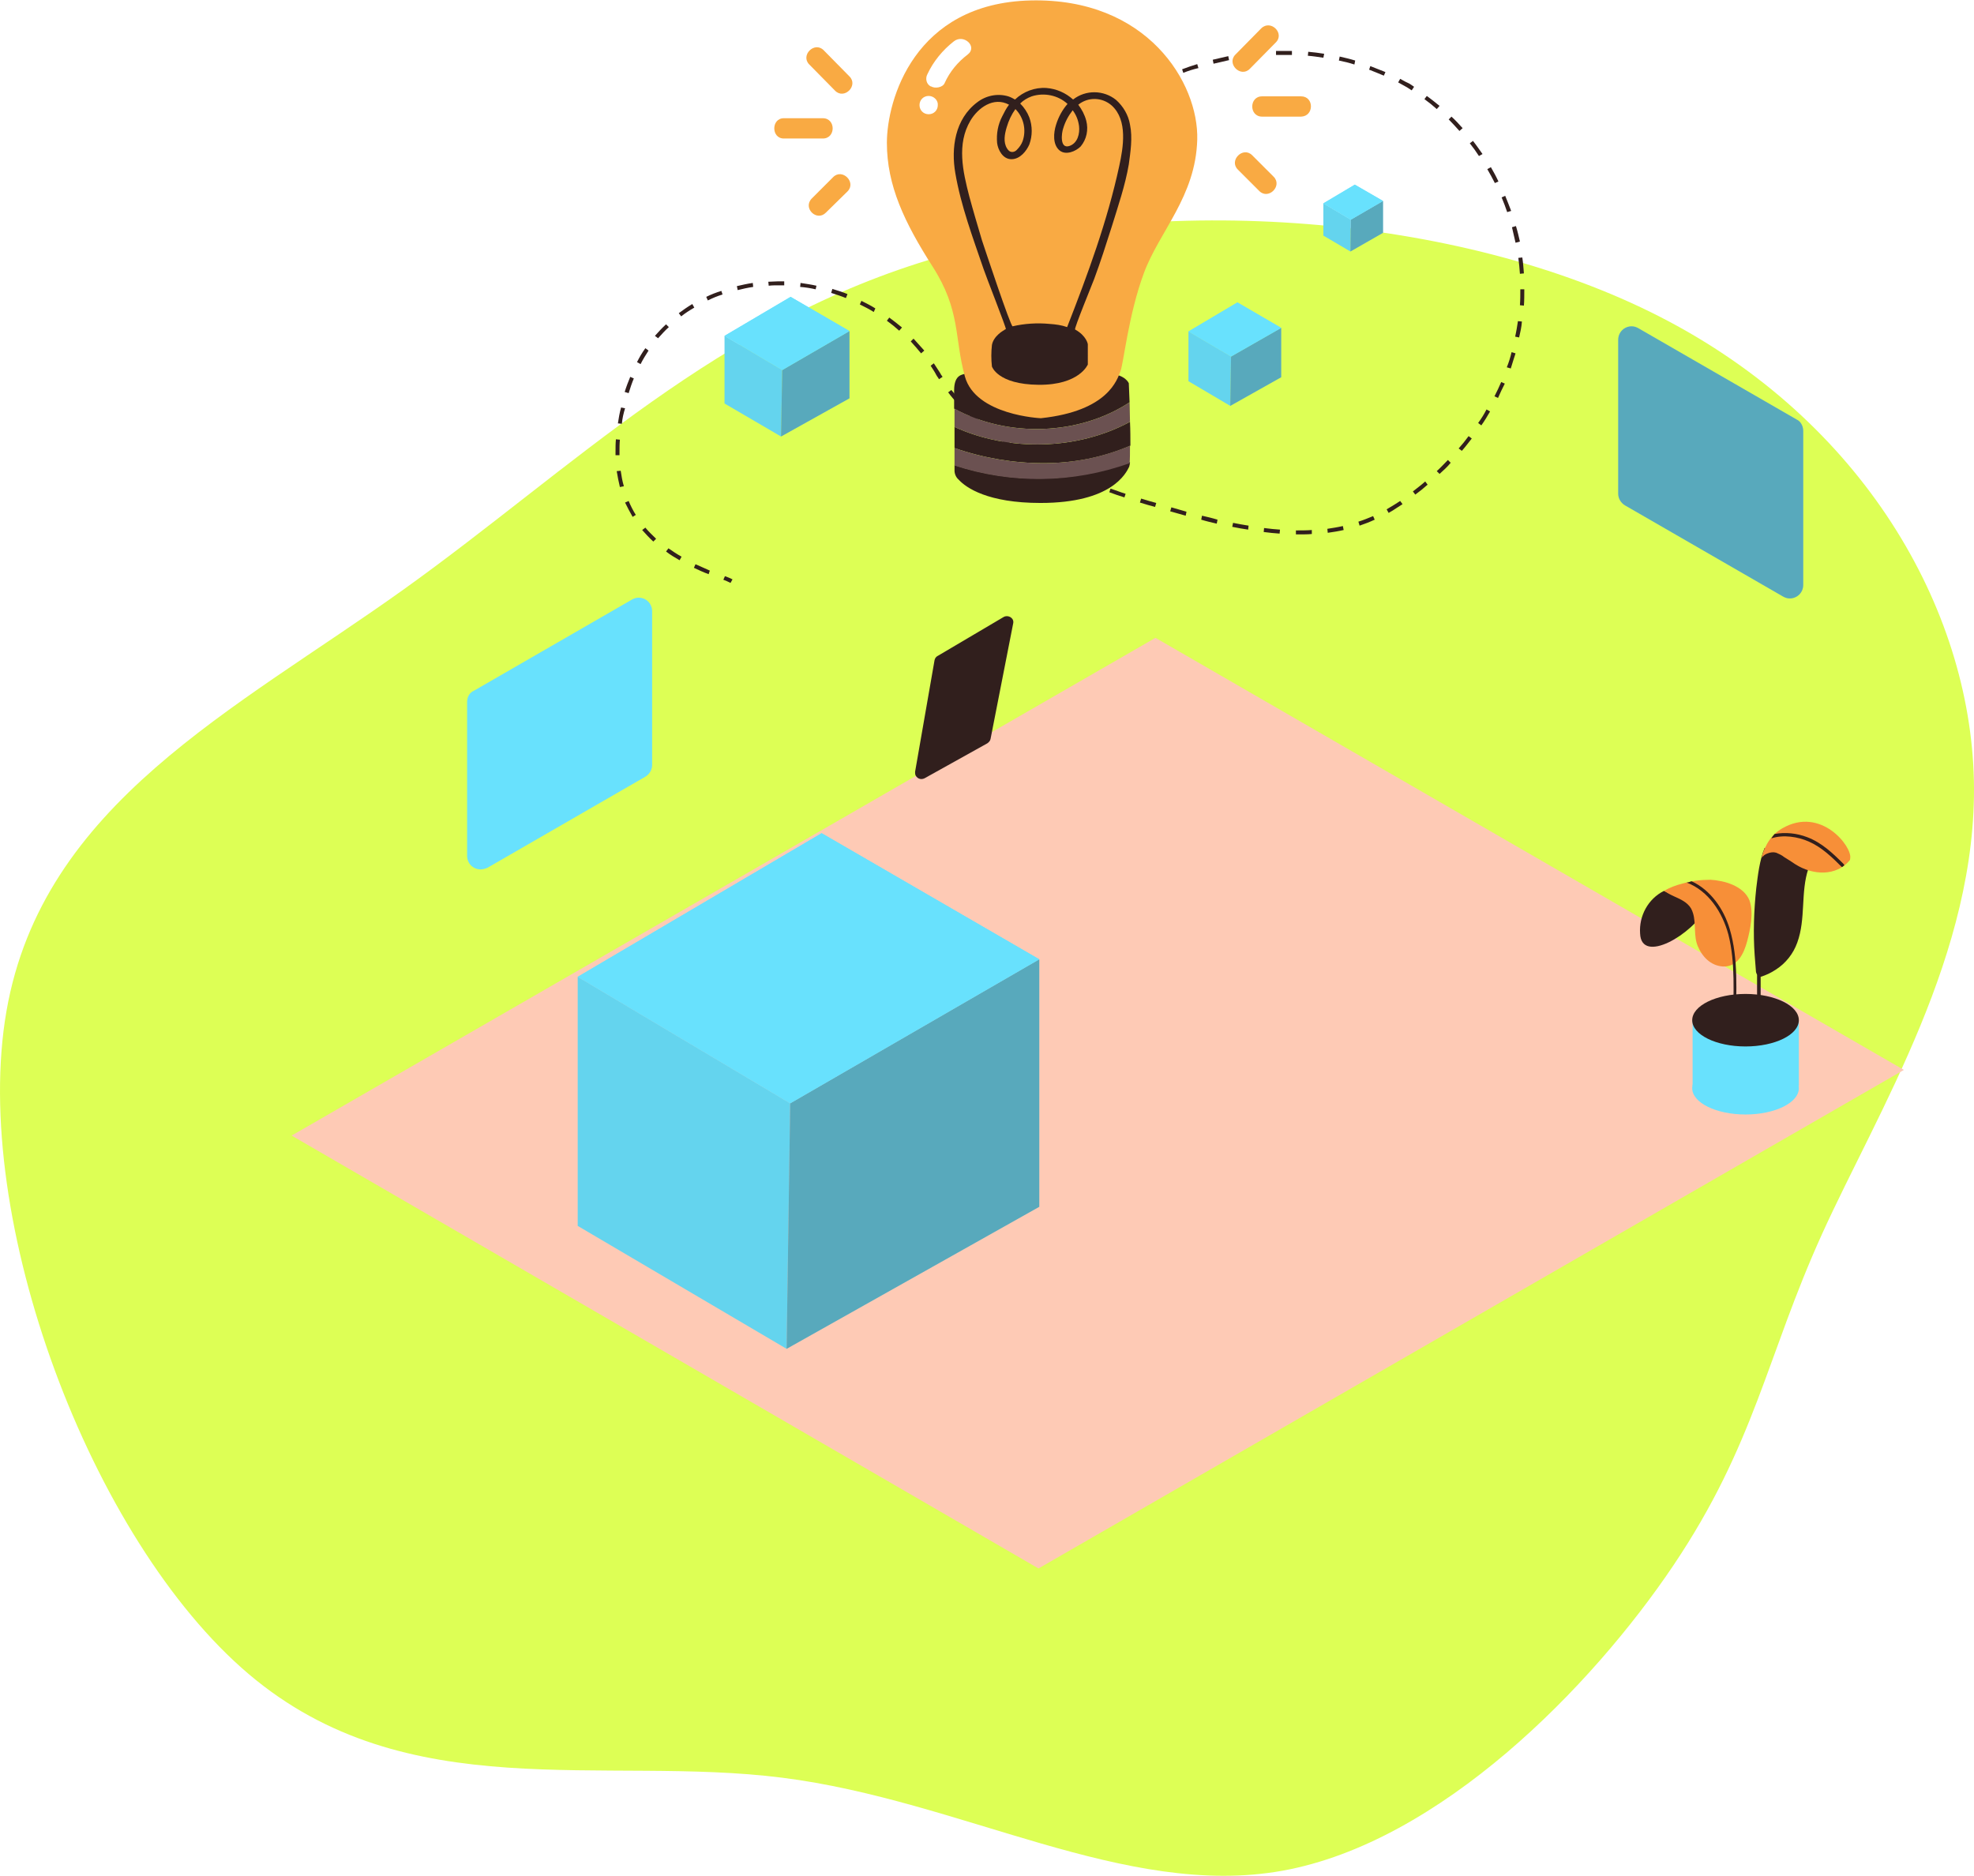 <?xml version="1.0" encoding="UTF-8" standalone="no"?>
<!-- Created with Inkscape (http://www.inkscape.org/) -->

<svg
   width="131.471mm"
   height="124.937mm"
   viewBox="0 0 131.471 124.937"
   version="1.1"
   id="svg1"
   xml:space="preserve"
   xmlns:inkscape="http://www.inkscape.org/namespaces/inkscape"
   xmlns:sodipodi="http://sodipodi.sourceforge.net/DTD/sodipodi-0.dtd"
   xmlns="http://www.w3.org/2000/svg"
   xmlns:svg="http://www.w3.org/2000/svg"><sodipodi:namedview
     id="namedview1"
     pagecolor="#ffffff"
     bordercolor="#000000"
     borderopacity="0.25"
     inkscape:showpageshadow="2"
     inkscape:pageopacity="0.0"
     inkscape:pagecheckerboard="0"
     inkscape:deskcolor="#d1d1d1"
     inkscape:document-units="mm"><inkscape:page
       x="0"
       y="0"
       width="131.471"
       height="124.937"
       id="page2"
       margin="0"
       bleed="0" /></sodipodi:namedview><defs
     id="defs1"><inkscape:path-effect
       effect="bspline"
       id="path-effect72"
       is_visible="true"
       lpeversion="1.3"
       weight="33.333"
       steps="2"
       helper_size="0"
       apply_no_weight="true"
       apply_with_weight="true"
       only_selected="false"
       uniform="false" /><style
       id="style1-6">.cls-1_mountain-1-28{fill:#ff912e;}.cls-2_mountain-1-28{fill:#cc630d;}.cls-3_mountain-1-28{fill:#fcd5b9;}.cls-4_mountain-1-28{fill:#68e1fd;}.cls-5_mountain-1-28,.cls-6_mountain-1-28{fill:#351b0c;}.cls-5_mountain-1-28{opacity:0.24;}.cls-6_mountain-1-28{opacity:0.4;}.cls-11_mountain-1-28,.cls-12_mountain-1-28,.cls-13_mountain-1-28,.cls-7_mountain-1-28{opacity:0.68;}.cls-7_mountain-1-28{fill:url(#linear-gradient);}.cls-8_mountain-1-28{fill:#bc532a;}.cls-9_mountain-1-28{fill:#2c9135;}.cls-10_mountain-1-28{fill:#156819;}.cls-11_mountain-1-28{fill:url(#linear-gradient-2-mountain-1-28);}.cls-12_mountain-1-28{fill:url(#linear-gradient-3-mountain-1-28);}.cls-13_mountain-1-28{fill:url(#linear-gradient-4-mountain-1-28);}</style></defs><g
     inkscape:label="Layer 1"
     inkscape:groupmode="layer"
     id="layer1"
     transform="translate(-177.625,-352.097)"><path
       style="fill:#ddff55;fill-opacity:1;stroke-width:0.265"
       d="m 53.282,119.747 c -11.246,8.045 -24.051,14.279 -26.451,28.094 -2.401,13.816 5.602,35.212 16.132,44.142 10.53,8.929 23.587,5.391 35.549,6.908 11.962,1.516 22.829,8.087 33.317,6.191 10.488,-1.896 20.597,-12.257 26.03,-20.344 5.434,-8.087 6.192,-13.9 9.898,-22.071 3.707,-8.171 10.361,-18.701 10.109,-30.2 -0.253,-11.499 -7.413,-23.966 -20.892,-30.874 C 123.496,94.686 103.7,93.338 88.958,97.592 74.216,101.846 64.528,111.702 53.282,119.747 Z"
       id="path71"
       inkscape:path-effect="#path-effect72"
       inkscape:original-d="m 54.840343,121.55855 c -12.804762,6.23389 -25.609007,12.46754 -38.413512,18.70131 8.002975,21.39743 16.00563,42.794 24.008444,64.191 13.057487,-3.53816 26.114449,-7.07617 39.171674,-10.61426 10.867196,6.57087 21.733961,13.14146 32.600941,19.7122 10.10902,-10.36175 20.21764,-20.72308 30.32645,-31.08462 0.75818,-5.81269 1.51633,-11.62514 2.27449,-17.43771 6.65511,-10.53023 13.30994,-21.06004 19.96492,-31.59006 -7.16056,-12.46779 -14.32083,-24.93509 -21.48124,-37.402631 -19.79684,-1.347869 -39.59288,-2.695686 -59.389313,-4.043529 -9.687616,9.8561 -19.375042,19.712 -29.062854,29.5683 z"
       sodipodi:nodetypes="ccccccccccc"
       inkscape:export-filename="rocket_linkversity.svg"
       inkscape:export-xdpi="96"
       inkscape:export-ydpi="96"
       transform="translate(151.223,271.611)" /><g
       id="g71"
       transform="translate(15.726,-31.809)"><polygon
         id="Base_brainstorming-8"
         class="st0_brainstorming-8"
         points="260.4,222.8 43.3,347.9 231,456.7 448.5,331.4 "
         transform="matrix(0.265,0,0,0.265,169.848,367.347)" /><g
         id="Shadow_brainstorming-8"
         transform="matrix(0.265,0,0,0.265,169.848,367.347)">
	
		<linearGradient
   id="SVGID_1_-brainstorming-8"
   gradientUnits="userSpaceOnUse"
   x1="162.202"
   y1="871.861"
   x2="150.202"
   y2="896.121"
   gradientTransform="translate(0,-498)">
		<stop
   offset="0"
   style="stop-color:#6B5151"
   id="stop1-4" />
		<stop
   offset="1"
   style="stop-color:#FECAB5"
   id="stop2-5" />
	</linearGradient>
	<path
   class="st1_brainstorming-8"
   d="m 172.7,336.6 c -23.1,13.5 -39.6,22.5 -75.1,42.8 26.9,16.3 51.8,30 54.8,31.8 l 75.7,-45.5 c -6.2,-3.3 -26.7,-14.9 -55.4,-29.1 z"
   id="path2-2" />
	
		<linearGradient
   id="SVGID_00000012460180952875623770000000952598206794997932_-brainstorming-8"
   gradientUnits="userSpaceOnUse"
   x1="214.678"
   y1="892.766"
   x2="185.847"
   y2="909.986"
   gradientTransform="translate(0,-498)">
		<stop
   offset="0"
   style="stop-color:#6B5151"
   id="stop3-5" />
		<stop
   offset="1"
   style="stop-color:#FECAB5"
   id="stop4-4" />
	</linearGradient>
	<path
   style="fill:url(#SVGID_00000012460180952875623770000000952598206794997932_)"
   d="m 207.4,384.4 c -11.3,6.6 -19.3,11 -36.6,20.9 13.1,8 23.3,15.3 24.8,16.2 l 38.9,-22.9 c -3.1,-1.6 -13.1,-7.3 -27.1,-14.2 z"
   id="path4-7" />
	
		<linearGradient
   id="SVGID_00000137821290659508159970000016013573980765021365_-brainstorming-8"
   gradientUnits="userSpaceOnUse"
   x1="333.484"
   y1="867.243"
   x2="301.444"
   y2="886.383"
   gradientTransform="translate(0,-498)">
		<stop
   offset="0"
   style="stop-color:#6B5151"
   id="stop5" />
		<stop
   offset="1"
   style="stop-color:#FECAB5"
   id="stop6" />
	</linearGradient>
	<path
   style="fill:url(#SVGID_00000137821290659508159970000016013573980765021365_)"
   d="m 322.1,361.5 c -11.3,6.6 -19.3,11 -36.6,20.9 13.1,8 23.3,15.3 24.8,16.2 l 44.3,-26.5 c -3.1,-1.7 -18.4,-6.6 -32.5,-10.6 z"
   id="path6-4" />
	
		<linearGradient
   id="SVGID_00000061465133488972200540000010954630196421843076_-brainstorming-8"
   gradientUnits="userSpaceOnUse"
   x1="405.75"
   y1="832.75"
   x2="394.46"
   y2="844.04"
   gradientTransform="translate(0,-498)">
		<stop
   offset="0"
   style="stop-color:#6B5151"
   id="stop7" />
		<stop
   offset="1"
   style="stop-color:#FECAB5"
   id="stop8" />
	</linearGradient>
	<path
   style="fill:url(#SVGID_00000061465133488972200540000010954630196421843076_)"
   d="m 401.2,330.8 c -7.5,4.4 -12.9,7.3 -24.4,13.9 8.7,5.3 15.5,10.2 16.5,10.8 l 26.4,-15.7 c -2,-1.1 -9.2,-4.4 -18.5,-9 z"
   id="path8-4" />
</g><g
         id="Dashed_Line_brainstorming-8"
         transform="matrix(0.265,0,0,0.265,169.848,367.347)">
	<path
   class="st5_brainstorming-8"
   d="m 153.6,209 c -0.6,-0.3 -1.2,-0.6 -1.8,-0.8 l 0.4,-0.9 c 0.6,0.2 1.3,0.5 1.9,0.8 z"
   id="path9-3" />
	<path
   class="st5_brainstorming-8"
   d="m 148.1,206.8 c -1.4,-0.5 -2.6,-1.1 -3.7,-1.6 l 0.4,-0.9 c 1.1,0.5 2.3,1 3.6,1.6 z m -7.3,-3.5 c -1.2,-0.7 -2.4,-1.4 -3.4,-2.2 l 0.6,-0.8 c 1,0.7 2.2,1.5 3.3,2.1 z m -6.6,-4.7 c -1,-0.9 -1.9,-1.9 -2.8,-2.9 l 0.8,-0.6 c 0.8,1 1.8,1.9 2.7,2.8 z m 162.4,-1.8 h -0.9 v -1 c 1.4,0 2.7,0 4,-0.1 v 1 c -1,0.1 -2.1,0.1 -3.1,0.1 z m -5,-0.2 c -1.3,-0.1 -2.6,-0.2 -4,-0.4 l 0.1,-1 c 1.4,0.2 2.7,0.3 4,0.4 z m 12.1,-0.2 -0.1,-1 c 1.3,-0.2 2.6,-0.4 3.9,-0.7 l 0.2,1 c -1.3,0.3 -2.6,0.5 -4,0.7 z m -20,-0.8 c -1.3,-0.2 -2.6,-0.4 -4,-0.7 l 0.2,-1 c 1.4,0.3 2.7,0.5 3.9,0.7 z m 28,-1 -0.3,-1 c 1.3,-0.4 2.5,-0.9 3.7,-1.4 l 0.4,0.9 c -1.3,0.6 -2.6,1.1 -3.8,1.5 z m -35.9,-0.5 c -1.3,-0.3 -2.6,-0.6 -3.9,-1 l 0.2,-1 c 1.3,0.3 2.6,0.6 3.9,1 z M 129,192.4 c -0.7,-1.2 -1.3,-2.4 -1.9,-3.6 l 0.9,-0.4 c 0.5,1.2 1.1,2.4 1.8,3.5 z m 139,-0.3 c -1.3,-0.4 -2.6,-0.7 -3.9,-1.1 l 0.3,-1 c 1.3,0.4 2.5,0.7 3.8,1.1 z m 51,-0.7 -0.5,-0.9 c 0.7,-0.4 1.3,-0.8 2,-1.2 0.5,-0.3 0.9,-0.6 1.4,-0.9 l 0.6,0.8 -1.4,0.9 c -0.7,0.5 -1.4,0.9 -2.1,1.3 z m -58.7,-1.5 -1.8,-0.5 -2,-0.6 0.3,-1 2,0.6 1.8,0.5 z m -7.7,-2.4 c -1.3,-0.4 -2.5,-0.8 -3.8,-1.3 l 0.3,-0.9 c 1.3,0.4 2.5,0.9 3.8,1.3 z m 73.1,-0.7 -0.6,-0.8 c 1,-0.8 2.1,-1.6 3.1,-2.5 l 0.6,0.8 c -1,0.9 -2,1.7 -3.1,2.5 z m -199.9,-1.9 c -0.3,-1.3 -0.6,-2.7 -0.8,-4 l 1,-0.1 c 0.2,1.3 0.4,2.6 0.8,3.9 z m 119.2,0 c -1.2,-0.5 -2.5,-1 -3.8,-1.4 l 0.4,-0.9 c 1.2,0.5 2.5,1 3.7,1.4 z m -7.5,-3 c -1.2,-0.5 -2.4,-1.1 -3.7,-1.7 l 0.4,-0.9 c 1.2,0.6 2.4,1.1 3.6,1.6 z m 94.3,-0.3 -0.7,-0.7 c 1,-0.9 1.9,-1.9 2.8,-2.8 l 0.7,0.7 c -0.8,1 -1.8,1.9 -2.8,2.8 z m -101.5,-3.1 c -1.2,-0.6 -2.4,-1.3 -3.5,-1.9 l 0.5,-0.9 c 1.1,0.6 2.3,1.3 3.5,1.9 z m -105.6,-1.6 c 0,-0.3 0,-0.6 0,-0.9 0,-1 0,-2.1 0.1,-3.1 l 1,0.1 c -0.1,1 -0.1,2.1 -0.1,3 0,0.3 0,0.6 0,0.9 z m 212.7,-1.1 -0.8,-0.6 c 0.9,-1 1.7,-2 2.5,-3.1 l 0.8,0.6 c -0.8,1 -1.6,2.1 -2.5,3.1 z m -114.1,-1.4 c -1.1,-0.7 -2.3,-1.5 -3.3,-2.3 l 0.6,-0.8 c 1,0.8 2.1,1.5 3.3,2.2 z m -6.5,-4.6 c -1.1,-0.9 -2.1,-1.8 -3.1,-2.6 l 0.7,-0.7 c 0.9,0.9 1.9,1.8 3,2.6 z m 125.5,-0.4 -0.8,-0.6 c 0.8,-1.1 1.5,-2.2 2.1,-3.4 l 0.9,0.5 c -0.7,1.2 -1.4,2.4 -2.2,3.5 z m -216,-0.4 -1,-0.1 c 0.2,-1.3 0.4,-2.6 0.8,-4 l 1,0.2 c -0.4,1.3 -0.7,2.6 -0.8,3.9 z m 84.6,-4.8 c -0.9,-1 -1.8,-2 -2.6,-3.1 l 0.8,-0.6 c 0.8,1 1.7,2 2.6,3 z m 135.6,-1.7 -0.9,-0.4 c 0.6,-1.2 1.2,-2.4 1.7,-3.6 l 0.9,0.4 c -0.6,1.2 -1.2,2.4 -1.7,3.6 z M 128,161.3 127,161 c 0.4,-1.3 0.9,-2.6 1.4,-3.8 l 0.9,0.4 c -0.5,1.2 -0.9,2.4 -1.3,3.7 z m 78,-3.5 c -0.2,-0.4 -0.5,-0.7 -0.7,-1.1 -0.4,-0.8 -0.9,-1.5 -1.4,-2.3 l 0.8,-0.6 c 0.5,0.8 1,1.5 1.5,2.3 0.2,0.4 0.4,0.7 0.7,1.1 z m 143.7,-2.7 -1,-0.3 c 0.5,-1.2 0.9,-2.5 1.2,-3.8 l 1,0.3 c -0.4,1.2 -0.8,2.5 -1.2,3.8 z M 131,154 l -0.9,-0.5 c 0.6,-1.2 1.3,-2.4 2.1,-3.5 l 0.8,0.6 c -0.7,1.1 -1.4,2.2 -2,3.4 z m 70.5,-2.7 c -0.8,-1 -1.7,-2 -2.6,-3 l 0.7,-0.7 c 0.9,1 1.8,2 2.7,3 z m -66.1,-3.8 -0.8,-0.6 c 0.9,-1 1.8,-2 2.8,-2.9 l 0.7,0.7 c -0.9,0.8 -1.8,1.8 -2.7,2.8 z m 216.4,-0.2 -1,-0.2 c 0.3,-1.3 0.5,-2.6 0.7,-3.9 l 1,0.1 c -0.1,1.4 -0.4,2.7 -0.7,4 z M 196,145.6 c -1,-0.9 -2,-1.7 -3.1,-2.5 l 0.6,-0.8 c 1.1,0.8 2.1,1.6 3.2,2.5 z m -54.8,-3.6 -0.6,-0.8 c 1.1,-0.8 2.2,-1.6 3.4,-2.3 l 0.5,0.9 c -1.2,0.7 -2.3,1.4 -3.3,2.2 z m 48.4,-1.1 c -1.1,-0.7 -2.3,-1.3 -3.5,-1.9 l 0.4,-0.9 c 1.2,0.6 2.4,1.2 3.5,1.9 z m 163.4,-1.6 -1,-0.1 c 0.1,-1.3 0.1,-2.6 0.1,-4 h 1 c 0,1.5 0,2.8 -0.1,4.1 z m -205.1,-1.3 -0.4,-0.9 c 1.2,-0.6 2.5,-1.1 3.8,-1.5 l 0.3,0.9 c -1.3,0.4 -2.5,0.9 -3.7,1.5 z m 34.7,-0.6 c -1.2,-0.5 -2.5,-0.9 -3.7,-1.3 l 0.3,-1 c 1.3,0.4 2.6,0.8 3.8,1.3 z m -27.2,-2 -0.2,-1 c 1.3,-0.3 2.6,-0.6 4,-0.8 l 0.1,1 c -1.4,0.2 -2.7,0.5 -3.9,0.8 z m 19.6,-0.2 c -1.3,-0.3 -2.6,-0.5 -3.9,-0.6 l 0.1,-1 c 1.3,0.2 2.7,0.4 4,0.7 z m -11.8,-0.9 -0.1,-1 c 0.8,0 1.6,-0.1 2.4,-0.1 v 0 c 0.5,0 1.1,0 1.6,0 v 1 c -0.5,0 -1.1,0 -1.6,0 -0.7,0 -1.5,0 -2.3,0.1 z m 188.8,-3 c -0.1,-1.3 -0.2,-2.6 -0.4,-4 l 1,-0.1 c 0.2,1.3 0.3,2.7 0.4,4 z m -1.1,-7.8 c -0.3,-1.3 -0.6,-2.6 -0.9,-3.9 l 1,-0.3 c 0.4,1.3 0.7,2.6 1,3.9 z m -121.2,-4.9 -1,-0.2 c 0.3,-1.3 0.7,-2.6 1.2,-3.9 l 0.9,0.3 c -0.5,1.2 -0.8,2.5 -1.1,3.8 z m 119.1,-2.8 c -0.4,-1.2 -0.9,-2.5 -1.4,-3.7 l 0.9,-0.4 c 0.5,1.2 1,2.5 1.5,3.8 z m -116.5,-4.7 -0.9,-0.4 c 0.6,-1.2 1.2,-2.4 1.8,-3.6 l 0.9,0.5 c -0.7,1.2 -1.3,2.3 -1.8,3.5 z m 113.4,-2.6 c -0.6,-1.2 -1.2,-2.3 -1.9,-3.5 l 0.9,-0.5 c 0.7,1.2 1.3,2.3 1.9,3.6 z m -109.5,-4.3 -0.8,-0.6 c 0.7,-1.1 1.5,-2.2 2.4,-3.3 l 0.8,0.6 c -1,1.2 -1.7,2.2 -2.4,3.3 z m 105.5,-2.5 c -0.7,-1.1 -1.5,-2.2 -2.3,-3.2 l 0.8,-0.6 c 0.8,1 1.6,2.2 2.4,3.3 z M 241,98 240.3,97.3 c 0.9,-1 1.9,-2 2.8,-2.9 l 0.7,0.7 c -0.9,1 -1.9,1.9 -2.8,2.9 z m 95.8,-2.6 c -0.9,-1 -1.8,-2 -2.7,-2.9 l 0.7,-0.7 c 1,0.9 1.9,1.9 2.8,2.9 z m -90.1,-2.9 -0.6,-0.8 c 1,-0.8 2.1,-1.7 3.2,-2.5 l 0.6,0.8 c -1.1,0.8 -2.1,1.7 -3.2,2.5 z m 84.4,-2.6 c -1,-0.9 -2,-1.7 -3.1,-2.5 l 0.6,-0.8 c 1.1,0.8 2.1,1.6 3.2,2.5 z m -78,-2 -0.5,-0.8 c 1.1,-0.7 2.3,-1.4 3.4,-2.1 l 0.5,0.9 c -1.1,0.5 -2.2,1.2 -3.4,2 z m 71.7,-2.7 c -0.5,-0.3 -1,-0.7 -1.6,-1 -0.6,-0.3 -1.2,-0.7 -1.8,-1 l 0.5,-0.9 c 0.6,0.3 1.2,0.7 1.9,1 0.7,0.3 1.1,0.7 1.6,1 z M 260,83.9 259.5,83 c 1.2,-0.6 2.4,-1.2 3.7,-1.7 l 0.4,0.9 c -1.1,0.6 -2.3,1.1 -3.6,1.7 z m 57.8,-2.4 c -1.2,-0.5 -2.4,-1 -3.7,-1.5 l 0.3,-0.9 c 1.3,0.5 2.5,1 3.8,1.5 z m -50.4,-0.7 -0.3,-0.9 c 1.3,-0.5 2.5,-0.9 3.8,-1.3 l 0.3,1 c -1.3,0.3 -2.6,0.7 -3.8,1.2 z m 43,-2.1 c -1.2,-0.4 -2.5,-0.7 -3.9,-1 l 0.2,-1 c 1.3,0.3 2.6,0.6 3.9,1 z m -35.4,-0.2 -0.2,-1 c 1.3,-0.3 2.6,-0.6 3.9,-0.9 l 0.2,1 c -1.3,0.3 -2.6,0.6 -3.9,0.9 z M 302.6,77 c -1.3,-0.2 -2.6,-0.4 -3.9,-0.5 l 0.1,-1 c 1.3,0.1 2.7,0.3 4,0.5 z m -19.8,0 -0.1,-1 c 1.3,-0.2 2.7,-0.3 4,-0.4 l 0.1,1 c -1.3,0 -2.7,0.2 -4,0.4 z m 11.9,-0.7 c -1.3,0 -2.6,0 -4,0 v -1 c 1.4,0 2.7,0 4,0 z"
   id="path10-0" />
	<path
   class="st5_brainstorming-8"
   d="m 228.5,124.6 -1,-0.1 c 0.1,-0.7 0.2,-1.3 0.3,-2 l 1,0.2 c -0.1,0.5 -0.2,1.2 -0.3,1.9 z"
   id="path11-7" />
</g><g
         id="Big_Box_brainstorming-8"
         transform="matrix(0.265,0,0,0.265,169.848,367.347)">
	<polygon
   class="st6_brainstorming-8 targetColor"
   points="168.6,339.8 167.7,401.5 231.2,365.8 231.2,303.6 "
   style="fill:#68e1fd"
   id="polygon11" />
	<polygon
   class="st6_brainstorming-8 targetColor"
   points="168.6,339.8 115.2,308 115.2,370.6 167.7,401.5 "
   style="fill:#68e1fd"
   id="polygon12" />
	<polygon
   class="st6_brainstorming-8 targetColor"
   points="176.5,271.9 115.2,308 168.6,339.8 231.2,303.6 "
   style="fill:#68e1fd"
   id="polygon13" />
	<polygon
   class="st7_brainstorming-8"
   points="168.6,339.8 167.7,401.5 231.2,365.8 231.2,303.6 "
   id="polygon14" />
	<polygon
   class="st8_brainstorming-8"
   points="168.6,339.8 115.2,308 115.2,370.6 167.7,401.5 "
   id="polygon15" />
	<polygon
   class="st6_brainstorming-8 targetColor"
   points="176.5,271.9 115.2,308 168.6,339.8 231.2,303.6 "
   style="fill:#68e1fd"
   id="polygon16" />
</g><g
         id="Lamp_brainstorming-8"
         transform="matrix(0.265,0,0,0.265,169.848,367.347)">
	<path
   class="st5_brainstorming-8"
   d="m 254.1,174.5 c 0,-1.9 0,-3.9 -0.1,-6 -13.1,7.1 -30.3,7.6 -44.1,1.3 v 5.3 c 7.2,2.5 14.8,3.8 22.4,3.8 7.5,0 14.9,-1.4 21.8,-4.4 z"
   id="path27-6" />
	<path
   class="st5_brainstorming-8"
   d="m 209.9,179.4 v 1.4 c 0,0.8 0.4,1.7 1,2.2 1.9,2.1 7.4,5.9 20.6,5.9 18,0 21.5,-7.5 22.3,-9.1 0.1,-0.4 0.2,-0.8 0.2,-1.2 -14.2,5.3 -29.7,5.5 -44.1,0.8 z"
   id="path28-8" />
	<path
   class="st5_brainstorming-8"
   d="m 253.9,163.6 c -0.1,-2.8 -0.2,-4.8 -0.2,-4.8 0,0 -0.8,-2 -4.5,-2.4 -3.7,-0.4 -36.6,0 -36.6,0 -0.6,0.3 -2.8,0.1 -2.8,4.2 v 4.6 c 13.6,7.4 31.5,6.7 44.1,-1.6 z"
   id="path29-9" />
	<path
   class="st11_brainstorming-8"
   d="m 254,168.5 c 0,-1.7 -0.1,-3.4 -0.1,-4.9 -12.6,8.3 -30.5,9 -44,1.6 v 4.6 c 13.8,6.3 31,5.8 44.1,-1.3 z"
   id="path30-2" />
	<path
   class="st11_brainstorming-8"
   d="m 232.3,178.9 c -7.6,0 -15.2,-1.3 -22.4,-3.8 v 4.4 c 14.3,4.7 29.8,4.5 44,-0.6 0.1,-1 0.1,-2.6 0.1,-4.4 -6.8,2.9 -14.2,4.4 -21.7,4.4 z"
   id="path31-6" />
	<path
   class="st12_brainstorming-8"
   d="m 231.6,167.6 c 0,0 -16.4,-0.7 -19.1,-10.5 -2.7,-9.8 -1,-16.5 -8.1,-27.6 -7.1,-11.1 -11.5,-20.4 -11.5,-31.1 0,-10.7 6.8,-35.1 36.1,-35.8 29.3,-0.7 42.3,20.7 41.9,35 -0.4,14.3 -9.5,23 -13.4,33.5 -3.9,10.5 -5.1,22.7 -5.9,24.7 -0.8,2 -3,10 -20,11.8 z"
   id="path32-6" />
	<path
   class="st5_brainstorming-8"
   d="m 254,93.8 c -0.4,-2.4 -1.7,-4.6 -3.5,-6.2 -3.1,-2.5 -7.6,-2.6 -10.8,-0.1 -1.9,-1.7 -4.2,-2.7 -6.7,-2.9 -2.9,-0.2 -5.8,0.9 -7.9,2.9 -0.5,-0.3 -1.1,-0.6 -1.7,-0.8 -2.7,-0.8 -5.6,-0.2 -7.8,1.5 -5.6,4.2 -6.6,11.5 -5.5,17.8 1.4,8.2 4.4,16.2 7.1,24.1 0.4,1.3 5.8,15 5.6,15.1 -0.2,0.1 -0.4,0.2 -0.5,0.3 0,0 -2.6,1.4 -3,3.7 -0.2,1.8 -0.2,3.6 0,5.4 0,0 1.4,4.5 11.7,4.6 10.3,0.1 12.4,-5.1 12.4,-5.1 V 149 c 0,0 -0.3,-2.1 -3.2,-3.7 -0.3,-0.2 4.4,-11.6 4.8,-12.7 1.6,-4.3 3,-8.7 4.4,-13.1 1.6,-5.2 3.4,-10.4 4.3,-15.7 0.4,-3 1,-6.7 0.3,-10 z m -12.8,0.4 c 0.2,1.8 -0.3,4.3 -2.5,5 -2.4,0.7 -1.9,-3.3 -1.5,-4.4 0.5,-1.7 1.3,-3.2 2.4,-4.6 0.9,1.2 1.4,2.5 1.6,4 z m -16,-4.3 c 2.1,2.1 2.8,5.3 1.8,8.1 -0.3,0.8 -0.8,1.5 -1.4,2.1 -0.5,0.6 -1.4,0.8 -2,0.3 -0.2,-0.2 -0.4,-0.4 -0.5,-0.6 -1,-1.6 -0.6,-3.6 -0.1,-5.3 0.5,-1.7 1.2,-3.2 2.2,-4.6 z m 13,54.8 c -1.4,-0.5 -2.9,-0.7 -4.4,-0.8 -3.1,-0.3 -6.3,-0.1 -9.3,0.6 -0.5,0.1 -7.1,-19.8 -7.7,-21.6 -1.1,-3.7 -2.2,-7.4 -3.2,-11.1 -1.6,-6.2 -3.2,-13.1 0.3,-19 1.9,-3.2 5.8,-6.1 9.7,-4 v 0 c -0.7,0.9 -1.2,1.9 -1.7,2.9 -1.1,2.1 -1.5,4.4 -1.3,6.7 0.2,1.7 1.4,4.1 3.6,4.1 2.2,0 3.8,-2.1 4.5,-3.7 0.8,-2.2 0.8,-4.6 0,-6.8 -0.5,-1.3 -1.3,-2.5 -2.3,-3.5 0.8,-0.8 1.8,-1.4 2.9,-1.8 3.1,-1 6.6,-0.3 9,1.9 -1.3,1.5 -2.3,3.3 -2.9,5.3 -0.6,1.9 -0.9,4.9 0.9,6.4 1.6,1.3 4.1,0.2 5.3,-1 1.5,-1.8 2,-4.2 1.4,-6.5 -0.4,-1.5 -1.1,-2.8 -2,-4 2.5,-2 6,-1.9 8.4,0.2 4.1,3.7 2.9,10.6 1.9,15.2 -3,13.9 -7.9,27.2 -13.1,40.5 z"
   id="path33-4" />
	<path
   class="st13_brainstorming-8"
   d="m 209.7,72.9 c -2.8,2.2 -5.1,5 -6.6,8.2 -0.6,1.1 -0.3,2.5 0.8,3.1 0,0 0,0 0.1,0 1,0.6 2.9,0.3 3.4,-0.8 1.3,-2.9 3.3,-5.3 5.8,-7.2 2.6,-2 -1,-5.3 -3.5,-3.3 z"
   id="path34-9" />
	<path
   class="st13_brainstorming-8"
   d="m 203.4,86.6 c -1.3,0 -2.3,1 -2.3,2.3 0,1.3 1,2.3 2.3,2.3 v 0 c 1.3,0 2.3,-1 2.3,-2.3 0.1,-1.2 -1,-2.3 -2.3,-2.3 0.1,0 0.1,0 0,0 z"
   id="path35" />
	<path
   class="st12_brainstorming-8"
   d="m 287,69.6 -6.5,6.6 c -2.3,2.3 1.3,5.9 3.6,3.6 l 6.5,-6.6 c 2.4,-2.3 -1.2,-5.9 -3.6,-3.6 z"
   id="path36-5" />
	<path
   class="st12_brainstorming-8"
   d="m 297,86.7 h -9.8 c -3.3,0 -3.3,5.1 0,5.1 h 9.8 c 3.3,-0.1 3.3,-5.1 0,-5.1 z"
   id="path37-0" />
	<path
   class="st12_brainstorming-8"
   d="m 290.1,106.9 -5.4,-5.4 c -2.3,-2.3 -5.9,1.3 -3.6,3.6 l 5.4,5.4 c 2.3,2.3 5.9,-1.3 3.6,-3.6 z"
   id="path38-4" />
	<path
   class="st12_brainstorming-8"
   d="m 177,75.1 6.5,6.6 c 2.3,2.3 -1.3,5.9 -3.6,3.6 l -6.5,-6.6 c -2.3,-2.3 1.3,-5.9 3.6,-3.6 z"
   id="path39-8" />
	<path
   class="st12_brainstorming-8"
   d="m 167,92.2 h 9.8 c 3.3,0 3.3,5.1 0,5.1 H 167 c -3.2,0 -3.2,-5.1 0,-5.1 z"
   id="path40-7" />
	<path
   class="st12_brainstorming-8"
   d="m 174,112.4 5.4,-5.4 c 2.3,-2.3 5.9,1.3 3.6,3.6 l -5.4,5.3 c -2.3,2.4 -5.9,-1.1 -3.6,-3.5 z"
   id="path41-1" />
</g><g
         id="Screen_1_brainstorming-8"
         transform="matrix(0.265,0,0,0.265,169.848,367.347)">
	<path
   class="st6_brainstorming-8 targetColor"
   d="m 87.4,238.9 v 38.7 c 0,1.9 1.5,3.4 3.4,3.4 0.6,0 1.2,-0.2 1.7,-0.4 l 39.7,-22.9 c 1,-0.6 1.7,-1.7 1.7,-2.9 v -38.7 c 0,-1.9 -1.5,-3.4 -3.4,-3.4 -0.6,0 -1.2,0.2 -1.7,0.5 l -39.7,22.9 c -1,0.4 -1.7,1.5 -1.7,2.8 z"
   style="fill:#68e1fd"
   id="path42-7" />
</g><g
         id="Screen_2_brainstorming-8"
         transform="matrix(0.265,0,0,0.265,169.848,367.347)">
	<path
   class="st6_brainstorming-8 targetColor"
   d="m 423.2,170.8 v 38.7 c 0,1.9 -1.5,3.4 -3.4,3.4 -0.6,0 -1.2,-0.2 -1.7,-0.5 l -39.7,-22.9 c -1,-0.6 -1.7,-1.7 -1.7,-2.9 v -38.7 c 0,-1.9 1.5,-3.4 3.4,-3.4 0.6,0 1.2,0.2 1.7,0.5 l 39.7,22.9 c 1.1,0.5 1.7,1.7 1.7,2.9 z"
   style="fill:#68e1fd"
   id="path43-2" />
	<path
   class="st7_brainstorming-8"
   d="m 423.2,170.8 v 38.7 c 0,1.9 -1.5,3.4 -3.4,3.4 -0.6,0 -1.2,-0.2 -1.7,-0.5 l -39.7,-22.9 c -1,-0.6 -1.7,-1.7 -1.7,-2.9 v -38.7 c 0,-1.9 1.5,-3.4 3.4,-3.4 0.6,0 1.2,0.2 1.7,0.5 l 39.7,22.9 c 1.1,0.5 1.7,1.7 1.7,2.9 z"
   id="path44-7" />
</g><g
         id="Plant_brainstorming-8"
         transform="matrix(0.265,0,0,0.265,169.848,367.347)">
	<polyline
   class="st6_brainstorming-8 targetColor"
   points="395.4,318.9 395.4,335.4 422.1,335.4 422.1,318.9 	"
   style="fill:#68e1fd"
   id="polyline44" />
	<ellipse
   class="st5_brainstorming-8"
   cx="408.7"
   cy="318.9"
   rx="13.4"
   ry="6.6"
   id="ellipse44" />
	<ellipse
   class="st6_brainstorming-8 targetColor"
   cx="408.7"
   cy="336"
   rx="13.4"
   ry="6.6"
   style="fill:#68e1fd"
   id="ellipse45" />
	<path
   class="st5_brainstorming-8"
   d="m 423.6,280.5 c -2.8,-1.1 -6.7,-5 -10.1,-4.9 -1.3,3.2 -1.7,6.9 -2.1,10.1 -0.6,5.6 -0.8,11.3 -0.4,16.9 0.1,1.3 0.2,2.5 0.3,3.8 0,0.4 0.1,0.7 0.3,1.1 v 13.1 c 0,0.2 0.3,0.4 0.5,0.4 0.2,0 0.3,-0.2 0.4,-0.4 V 308 c 1.3,-0.4 2.6,-1 3.8,-1.8 2.5,-1.6 4.4,-4 5.4,-6.8 2.2,-6 0.8,-12.7 2.8,-18.6 -0.3,0 -0.5,-0.1 -0.9,-0.3 z"
   id="path45-2" />
	<path
   class="st9_brainstorming-8"
   d="m 417.9,270.7 c -1.6,0.9 -2.9,2.3 -3.8,3.9 -0.2,0.4 -0.4,0.8 -0.6,1.2 l -0.1,0.2 v 0 c -0.3,0.7 -0.5,1.4 -0.6,2.1 0.3,-0.5 0.8,-0.9 1.4,-1.1 0.7,-0.3 1.5,-0.4 2.2,-0.2 0.7,0.3 1.4,0.6 2,1.1 1,0.6 1.9,1.2 2.8,1.8 4.4,2.8 10.3,3.1 13.7,-1 0.1,-0.2 0.1,-0.3 0.1,-0.5 0.6,-2.8 -7.3,-13.2 -17.1,-7.5 z"
   id="path46-2" />
	<path
   class="st5_brainstorming-8"
   d="m 433,280.4 0.5,-0.4 c 0,-0.1 0,-0.2 -0.1,-0.3 -2.7,-2.7 -5.5,-5.4 -9.2,-6.8 -2.6,-1 -5.5,-1.3 -8.2,-0.8 -0.3,0.4 -0.6,0.7 -0.8,1.1 3,-1 6.7,-0.4 9.4,0.8 3.2,1.4 5.8,3.9 8.2,6.3 0.1,0.1 0.1,0.1 0.2,0.1 z"
   id="path47-6" />
	<path
   class="st5_brainstorming-8"
   d="m 388.2,286.4 c -4,2 -6.3,6.3 -6,10.7 0.3,7.9 13.3,0.2 16.7,-6.5 3.4,-6.7 4,2.8 4,2.8"
   id="path48-1" />
	<path
   class="st9_brainstorming-8"
   d="m 399.9,283.6 c -2.4,0 -4.9,0.3 -7.2,1 -1.6,0.4 -3.1,1 -4.5,1.8 0.8,0.5 1.7,1 2.6,1.4 1.6,0.7 3.3,1.5 4.2,3 0.2,0.4 0.4,0.8 0.5,1.2 0.8,2.6 0.1,5.7 1.2,8.3 1.1,2.6 3.2,4.9 6.3,5.1 3.7,0.2 5.3,-3.3 6.1,-6.3 0.8,-3 1.7,-7.2 0.6,-10.3 -1.5,-3.7 -6.4,-5 -9.8,-5.2 z"
   id="path49-0" />
	<path
   class="st5_brainstorming-8"
   d="m 404.7,295.9 c -1.5,-5 -4.8,-9.7 -9.5,-11.9 H 395 l -0.2,0.1 c -0.3,0.1 -0.6,0.2 -0.9,0.2 5.5,2.1 9,7.5 10.5,13.1 1.8,7.1 1.2,14.9 1.2,22.2 0,0.2 0.2,0.4 0.4,0.3 0.2,0 0.3,-0.2 0.3,-0.3 0,-7.7 0.7,-16.1 -1.6,-23.7 z"
   id="path50-6" />
</g><g
         id="Small_Boxes_brainstorming-8"
         transform="matrix(0.265,0,0,0.265,169.848,367.347)">
	<polygon
   class="st6_brainstorming-8 targetColor"
   points="166.6,155.5 166.3,172.2 183.5,162.6 183.5,145.7 "
   style="fill:#68e1fd"
   id="polygon50-1" />
	<polygon
   class="st6_brainstorming-8 targetColor"
   points="166.6,155.5 152.1,146.9 152.1,163.9 166.3,172.2 "
   style="fill:#68e1fd"
   id="polygon51" />
	<polygon
   class="st6_brainstorming-8 targetColor"
   points="168.7,137.1 152.1,146.9 166.6,155.5 183.5,145.7 "
   style="fill:#68e1fd"
   id="polygon52" />
	<polygon
   class="st7_brainstorming-8"
   points="166.6,155.5 166.3,172.2 183.5,162.6 183.5,145.7 "
   id="polygon53" />
	<polygon
   class="st8_brainstorming-8"
   points="166.6,155.5 152.1,146.9 152.1,163.9 166.3,172.2 "
   id="polygon54" />
	<polygon
   class="st6_brainstorming-8 targetColor"
   points="168.7,137.1 152.1,146.9 166.6,155.5 183.5,145.7 "
   style="fill:#68e1fd"
   id="polygon55-5" />
	<polygon
   class="st6_brainstorming-8 targetColor"
   points="279.4,152.1 279.2,164.5 292,157.3 292,144.9 "
   style="fill:#68e1fd"
   id="polygon56" />
	<polygon
   class="st6_brainstorming-8 targetColor"
   points="279.4,152.1 268.7,145.8 268.7,158.3 279.2,164.5 "
   style="fill:#68e1fd"
   id="polygon57" />
	<polygon
   class="st6_brainstorming-8 targetColor"
   points="281,138.5 268.7,145.8 279.4,152.1 292,144.9 "
   style="fill:#68e1fd"
   id="polygon58" />
	<polygon
   class="st7_brainstorming-8"
   points="279.4,152.1 279.2,164.5 292,157.3 292,144.9 "
   id="polygon59" />
	<polygon
   class="st8_brainstorming-8"
   points="279.4,152.1 268.7,145.8 268.7,158.3 279.2,164.5 "
   id="polygon60" />
	<polygon
   class="st6_brainstorming-8 targetColor"
   points="281,138.5 268.7,145.8 279.4,152.1 292,144.9 "
   style="fill:#68e1fd"
   id="polygon61" />
	<polygon
   class="st6_brainstorming-8 targetColor"
   points="309.5,117.7 309.4,125.7 317.6,121 317.6,113 "
   style="fill:#68e1fd"
   id="polygon62" />
	<polygon
   class="st6_brainstorming-8 targetColor"
   points="309.5,117.7 302.6,113.6 302.6,121.7 309.4,125.7 "
   style="fill:#68e1fd"
   id="polygon63" />
	<polygon
   class="st6_brainstorming-8 targetColor"
   points="310.5,108.9 302.6,113.6 309.5,117.7 317.6,113 "
   style="fill:#68e1fd"
   id="polygon64" />
	<polygon
   class="st7_brainstorming-8"
   points="309.5,117.7 309.4,125.7 317.6,121 317.6,113 "
   id="polygon65" />
	<polygon
   class="st8_brainstorming-8"
   points="309.5,117.7 302.6,113.6 302.6,121.7 309.4,125.7 "
   id="polygon66" />
	<polygon
   class="st6_brainstorming-8 targetColor"
   points="310.5,108.9 302.6,113.6 309.5,117.7 317.6,113 "
   style="fill:#68e1fd"
   id="polygon67" />
</g><path
         class="st5_brainstorming-8"
         d="M 224.352,427.593 228.744,425 c 0.185,-0.106 0.45,-0.053 0.582,0.132 0.053,0.079 0.079,0.185 0.053,0.291 l -1.508,7.699 c -0.026,0.132 -0.106,0.212 -0.212,0.291 l -4.18,2.328 c -0.212,0.106 -0.45,0.053 -0.582,-0.159 -0.053,-0.079 -0.053,-0.185 -0.053,-0.265 l 1.296,-7.435 c 0.026,-0.132 0.106,-0.238 0.212,-0.291 z"
         id="path76"
         style="stroke-width:0.265" /></g></g><style
     type="text/css"
     id="style1">
	.st0_files-and-folder-92{fill:#9FBAFF;}
	.st1_files-and-folder-92{fill:url(#SVGID_1_);}
	.st2_files-and-folder-92{fill:url(#SVGID_00000115517214884162514130000015583381908700352929_);}
	.st3_files-and-folder-92{fill:#2E3192;}
	.st4_files-and-folder-92{fill:#F23DB4;}
	.st5_files-and-folder-92{fill:#581B7A;}
	.st6_files-and-folder-92{fill:#FFB9AD;}
	.st7_files-and-folder-92{fill:#FF8C79;}
	.st8_files-and-folder-92{fill:#E0FF4B;}
	.st9_files-and-folder-92{fill:#FFB883;}
	.st10_files-and-folder-92{fill:#EA8E50;}
</style><style
     type="text/css"
     id="style1-3">
	.st0_rocket-launch-1-84{fill:#00275E;}
	.st1_rocket-launch-1-84{fill:#EB773A;}
	.st2_rocket-launch-1-84{fill:#FFAE46;}
	.st3_rocket-launch-1-84{fill:#FAD374;}
	.st4_rocket-launch-1-84{fill:#68E1FD;}
	.st5_rocket-launch-1-84{opacity:0.61;fill:#363636;enable-background:new    ;}
	.st6_rocket-launch-1-84{opacity:0.29;fill:#363636;enable-background:new    ;}
	.st7_rocket-launch-1-84{opacity:0.61;fill:#606060;enable-background:new    ;}
	.st8_rocket-launch-1-84{fill:#FFFFFF;}
	.st9_rocket-launch-1-84{fill:#00AEE1;}
	.st10_rocket-launch-1-84{fill:#8CC63F;}
</style><style
     type="text/css"
     id="style1-7">
	.st0_brainstorming-8{fill:#FECAB5;}
	.st1_brainstorming-8{fill:url(#SVGID_1_);}
	.st2_brainstorming-8{fill:url(#SVGID_00000070088870942748995910000008157697380455896196_);}
	.st3_brainstorming-8{fill:url(#SVGID_00000047041480737490368350000004261058968769754763_);}
	.st4_brainstorming-8{fill:url(#SVGID_00000162343835082320139540000003776312126409395859_);}
	.st5_brainstorming-8{fill:#311F1D;}
	.st6_brainstorming-8{fill:#68E1FD;}
	.st7_brainstorming-8{opacity:0.29;fill:#311F1D;enable-background:new    ;}
	.st8_brainstorming-8{opacity:7.000000e-02;fill:#311F1D;enable-background:new    ;}
	.st9_brainstorming-8{fill:#F78F38;}
	.st10_brainstorming-8{fill:#E86E43;}
	.st11_brainstorming-8{fill:#6B5151;}
	.st12_brainstorming-8{fill:#F9AA43;}
	.st13_brainstorming-8{fill:#FFFFFF;}
	.st14_brainstorming-8{fill:#F5A580;}
	.st15_brainstorming-8{fill:#A0391A;}
</style></svg>
